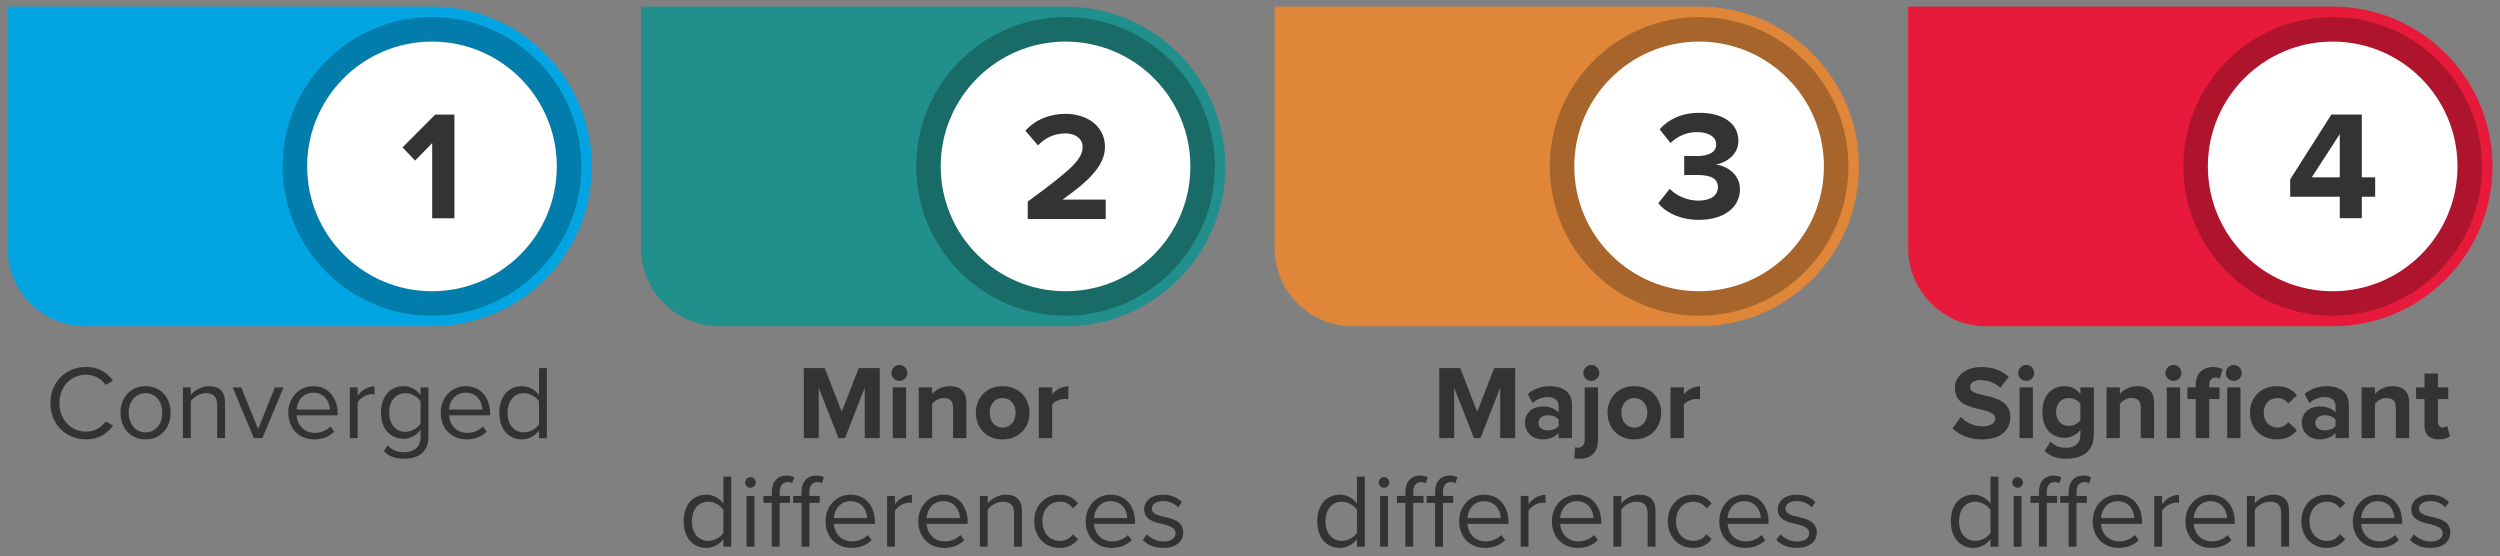 <?xml version="1.0" encoding="UTF-8"?><svg id="Layer_1" xmlns="http://www.w3.org/2000/svg" viewBox="0 0 714.21 158.87"><rect x="0" y="0" width="714.21" height="158.87" fill="#808080" stroke="none"/><defs><style>.cls-1{fill:#a7652b;}.cls-2{fill:#fff;}.cls-3{fill:#df8639;}.cls-4{fill:#027caa;}.cls-5{fill:#ae142c;}.cls-6{fill:#333;}.cls-7{fill:#196b68;}.cls-8{fill:#e81a3b;}.cls-9{fill:#02a5e2;}.cls-10{fill:#218f8b;}</style></defs><path class="cls-10" d="m183.13,1.88h121.28c25.2,0,45.66,20.46,45.66,45.66h0c0,25.2-20.46,45.66-45.66,45.66h-98.97c-12.32,0-22.31-10-22.31-22.31V1.88h0Z"/><circle class="cls-7" cx="304.41" cy="47.54" r="42.66"/><circle class="cls-2" cx="304.41" cy="47.54" r="35.66"/><path class="cls-6" d="m293.61,57.59c12.12-8.92,15.67-11.98,15.67-15.62,0-2.57-2.35-3.86-4.84-3.86-3.33,0-5.9,1.33-7.9,3.42l-3.6-4.17c2.89-3.33,7.28-4.84,11.41-4.84,6.3,0,11.32,3.55,11.32,9.45,0,5.06-4.17,9.46-12.12,15.05h12.34v5.55h-22.28v-4.97Z"/><path class="cls-6" d="m428.58,110.77l-5.64,14.4h-1.86l-5.64-14.4v14.4h-4.26v-20.01h5.97l4.86,12.48,4.86-12.48h6v20.01h-4.29v-14.4Z"/><path class="cls-6" d="m445.29,123.67c-.99,1.17-2.7,1.86-4.59,1.86-2.31,0-5.04-1.56-5.04-4.8s2.73-4.62,5.04-4.62c1.92,0,3.63.6,4.59,1.77v-2.01c0-1.47-1.26-2.43-3.18-2.43-1.56,0-3,.57-4.23,1.71l-1.44-2.55c1.77-1.56,4.05-2.28,6.33-2.28,3.3,0,6.33,1.32,6.33,5.49v9.36h-3.81v-1.5Zm0-3.78c-.63-.84-1.83-1.26-3.06-1.26-1.5,0-2.73.81-2.73,2.19s1.23,2.13,2.73,2.13c1.23,0,2.43-.42,3.06-1.26v-1.8Z"/><path class="cls-6" d="m456.54,125.56c0,3.3-1.68,5.49-5.16,5.49-.69,0-1.2-.06-1.65-.15l.24-3.12c.24.06.6.09.84.09,1.11,0,1.92-.69,1.92-2.31v-14.88h3.81v14.88Zm-4.2-19.02c0-1.26,1.05-2.28,2.28-2.28s2.28,1.02,2.28,2.28-1.02,2.28-2.28,2.28-2.28-1.02-2.28-2.28Z"/><path class="cls-6" d="m459.24,117.91c0-4.11,2.88-7.59,7.65-7.59s7.68,3.48,7.68,7.59-2.88,7.62-7.68,7.62-7.65-3.48-7.65-7.62Zm11.37,0c0-2.25-1.35-4.2-3.72-4.2s-3.69,1.95-3.69,4.2,1.32,4.23,3.69,4.23,3.72-1.95,3.72-4.23Z"/><path class="cls-6" d="m477.24,110.68h3.81v1.98c1.02-1.29,2.82-2.31,4.62-2.31v3.72c-.27-.06-.63-.09-1.05-.09-1.26,0-2.94.69-3.57,1.62v9.57h-3.81v-14.49Z"/><path class="cls-6" d="m387.66,154.01c-1.08,1.47-2.85,2.52-4.89,2.52-3.78,0-6.45-2.88-6.45-7.59s2.64-7.62,6.45-7.62c1.95,0,3.72.96,4.89,2.55v-7.71h2.25v20.01h-2.25v-2.16Zm0-8.34c-.81-1.26-2.55-2.34-4.35-2.34-2.91,0-4.65,2.4-4.65,5.61s1.74,5.58,4.65,5.58c1.8,0,3.54-1.02,4.35-2.28v-6.57Z"/><path class="cls-6" d="m393.88,137.84c0-.84.69-1.53,1.5-1.53s1.53.69,1.53,1.53-.69,1.5-1.53,1.5-1.5-.66-1.5-1.5Zm.39,3.84h2.25v14.49h-2.25v-14.49Z"/><path class="cls-6" d="m401.49,143.66h-2.4v-1.98h2.4v-1.11c0-3,1.68-4.71,4.2-4.71.84,0,1.62.15,2.19.51l-.57,1.68c-.36-.21-.78-.33-1.29-.33-1.47,0-2.28,1.02-2.28,2.85v1.11h2.94v1.98h-2.94v12.51h-2.25v-12.51Zm8.49,0h-2.4v-1.98h2.4v-1.11c0-3,1.68-4.71,4.2-4.71.84,0,1.62.15,2.19.51l-.57,1.68c-.36-.21-.78-.33-1.29-.33-1.47,0-2.28,1.02-2.28,2.85v1.11h2.94v1.98h-2.94v12.51h-2.25v-12.51Z"/><path class="cls-6" d="m423.99,141.32c4.38,0,6.96,3.42,6.96,7.77v.57h-11.73c.18,2.73,2.1,5.01,5.22,5.01,1.65,0,3.33-.66,4.47-1.83l1.08,1.47c-1.44,1.44-3.39,2.22-5.76,2.22-4.29,0-7.38-3.09-7.38-7.62,0-4.2,3-7.59,7.14-7.59Zm-4.77,6.69h9.51c-.03-2.16-1.47-4.83-4.77-4.83-3.09,0-4.62,2.61-4.74,4.83Z"/><path class="cls-6" d="m434.43,141.68h2.25v2.34c1.17-1.53,2.85-2.64,4.83-2.64v2.31c-.27-.06-.54-.09-.9-.09-1.38,0-3.27,1.14-3.93,2.31v10.26h-2.25v-14.49Z"/><path class="cls-6" d="m450.48,141.32c4.38,0,6.96,3.42,6.96,7.77v.57h-11.73c.18,2.73,2.1,5.01,5.22,5.01,1.65,0,3.33-.66,4.47-1.83l1.08,1.47c-1.44,1.44-3.39,2.22-5.76,2.22-4.29,0-7.38-3.09-7.38-7.62,0-4.2,3-7.59,7.14-7.59Zm-4.77,6.69h9.51c-.03-2.16-1.47-4.83-4.77-4.83-3.09,0-4.62,2.61-4.74,4.83Z"/><path class="cls-6" d="m470.7,146.69c0-2.55-1.29-3.36-3.24-3.36-1.77,0-3.45,1.08-4.29,2.25v10.59h-2.25v-14.49h2.25v2.1c1.02-1.2,3-2.46,5.16-2.46,3.03,0,4.62,1.53,4.62,4.68v10.17h-2.25v-9.48Z"/><path class="cls-6" d="m483.69,141.32c2.64,0,4.2,1.08,5.31,2.52l-1.5,1.38c-.96-1.32-2.19-1.89-3.69-1.89-3.09,0-5.01,2.37-5.01,5.58s1.92,5.61,5.01,5.61c1.5,0,2.73-.6,3.69-1.89l1.5,1.38c-1.11,1.44-2.67,2.52-5.31,2.52-4.32,0-7.23-3.3-7.23-7.62s2.91-7.59,7.23-7.59Z"/><path class="cls-6" d="m498.3,141.32c4.38,0,6.96,3.42,6.96,7.77v.57h-11.73c.18,2.73,2.1,5.01,5.22,5.01,1.65,0,3.33-.66,4.47-1.83l1.08,1.47c-1.44,1.44-3.39,2.22-5.76,2.22-4.29,0-7.38-3.09-7.38-7.62,0-4.2,3-7.59,7.14-7.59Zm-4.77,6.69h9.51c-.03-2.16-1.47-4.83-4.77-4.83-3.09,0-4.62,2.61-4.74,4.83Z"/><path class="cls-6" d="m508.65,152.63c.96,1.11,2.79,2.07,4.77,2.07,2.22,0,3.42-.99,3.42-2.4,0-1.59-1.77-2.1-3.72-2.58-2.46-.57-5.25-1.23-5.25-4.23,0-2.25,1.95-4.17,5.4-4.17,2.46,0,4.2.93,5.37,2.1l-1.05,1.56c-.87-1.05-2.46-1.83-4.32-1.83-1.98,0-3.21.9-3.21,2.19,0,1.41,1.65,1.86,3.54,2.31,2.52.57,5.43,1.29,5.43,4.5,0,2.43-1.95,4.38-5.7,4.38-2.37,0-4.38-.72-5.85-2.28l1.17-1.62Z"/><path class="cls-3" d="m364.13,1.88h121.28c25.2,0,45.66,20.46,45.66,45.66h0c0,25.2-20.46,45.66-45.66,45.66h-98.97c-12.32,0-22.31-10-22.31-22.31V1.88h0Z"/><circle class="cls-1" cx="485.41" cy="47.54" r="42.66"/><circle class="cls-2" cx="485.41" cy="47.54" r="35.66"/><path class="cls-6" d="m477.02,53.95c2.04,2.13,5.28,3.37,8.17,3.37,3.6,0,5.59-1.55,5.59-3.82,0-2.4-1.82-3.51-5.95-3.51-1.24,0-3.24,0-3.68.04v-5.5c.53.04,2.53.04,3.68.04,3.28,0,5.46-1.06,5.46-3.28,0-2.35-2.4-3.55-5.5-3.55-2.88,0-5.46,1.11-7.55,3.11l-3.11-3.91c2.4-2.71,6.13-4.71,11.32-4.71,6.92,0,11.19,3.11,11.19,8.03,0,3.73-3.2,6.17-6.48,6.75,3.02.31,6.92,2.66,6.92,7.1,0,5.1-4.57,8.7-11.67,8.7-5.46,0-9.5-2.09-11.67-4.75l3.29-4.13Z"/><path class="cls-6" d="m560.16,119.11c1.41,1.47,3.6,2.7,6.36,2.7,2.34,0,3.48-1.11,3.48-2.25,0-1.5-1.74-2.01-4.05-2.55-3.27-.75-7.47-1.65-7.47-6.12,0-3.33,2.88-6.03,7.59-6.03,3.18,0,5.82.96,7.8,2.79l-2.37,3.12c-1.62-1.5-3.78-2.19-5.73-2.19s-2.94.84-2.94,2.04c0,1.35,1.68,1.77,3.99,2.31,3.3.75,7.5,1.74,7.5,6.18,0,3.66-2.61,6.42-8.01,6.42-3.84,0-6.6-1.29-8.49-3.18l2.34-3.24Z"/><path class="cls-6" d="m576.57,106.54c0-1.26,1.05-2.28,2.28-2.28s2.28,1.02,2.28,2.28-1.02,2.28-2.28,2.28-2.28-1.02-2.28-2.28Zm.39,4.14h3.81v14.49h-3.81v-14.49Z"/><path class="cls-6" d="m585.81,126.13c1.17,1.29,2.7,1.8,4.53,1.8s3.99-.81,3.99-3.66v-1.47c-1.14,1.44-2.7,2.28-4.47,2.28-3.63,0-6.39-2.55-6.39-7.38s2.73-7.38,6.39-7.38c1.74,0,3.3.75,4.47,2.22v-1.86h3.84v13.5c0,5.52-4.26,6.87-7.83,6.87-2.49,0-4.44-.57-6.24-2.16l1.71-2.76Zm8.52-10.77c-.63-.96-2.01-1.65-3.27-1.65-2.16,0-3.66,1.5-3.66,3.99s1.5,3.99,3.66,3.99c1.26,0,2.64-.72,3.27-1.65v-4.68Z"/><path class="cls-6" d="m611.58,116.41c0-2.01-1.05-2.7-2.67-2.7-1.5,0-2.67.84-3.3,1.71v9.75h-3.81v-14.49h3.81v1.89c.93-1.11,2.7-2.25,5.07-2.25,3.18,0,4.71,1.8,4.71,4.62v10.23h-3.81v-8.76Z"/><path class="cls-6" d="m618.63,106.54c0-1.26,1.05-2.28,2.28-2.28s2.28,1.02,2.28,2.28-1.02,2.28-2.28,2.28-2.28-1.02-2.28-2.28Zm.39,4.14h3.81v14.49h-3.81v-14.49Z"/><path class="cls-6" d="m627.3,114.01h-2.4v-3.33h2.4v-.78c0-3.15,2.04-5.04,4.89-5.04,1.08,0,2.07.24,2.76.6l-.78,2.76c-.3-.21-.72-.36-1.23-.36-1.08,0-1.8.72-1.8,2.04v.78h2.94v3.33h-2.94v11.16h-3.84v-11.16Zm8.58-7.47c0-1.26,1.05-2.28,2.28-2.28s2.28,1.02,2.28,2.28-1.02,2.28-2.28,2.28-2.28-1.02-2.28-2.28Zm.39,4.14h3.81v14.49h-3.81v-14.49Z"/><path class="cls-6" d="m650.46,110.32c2.97,0,4.77,1.29,5.73,2.64l-2.49,2.31c-.69-.99-1.74-1.56-3.06-1.56-2.31,0-3.93,1.68-3.93,4.2s1.62,4.23,3.93,4.23c1.32,0,2.37-.6,3.06-1.56l2.49,2.31c-.96,1.35-2.76,2.64-5.73,2.64-4.47,0-7.68-3.15-7.68-7.62s3.21-7.59,7.68-7.59Z"/><path class="cls-6" d="m667.23,123.67c-.99,1.17-2.7,1.86-4.59,1.86-2.31,0-5.04-1.56-5.04-4.8s2.73-4.62,5.04-4.62c1.92,0,3.63.6,4.59,1.77v-2.01c0-1.47-1.26-2.43-3.18-2.43-1.56,0-3,.57-4.23,1.71l-1.44-2.55c1.77-1.56,4.05-2.28,6.33-2.28,3.3,0,6.33,1.32,6.33,5.49v9.36h-3.81v-1.5Zm0-3.78c-.63-.84-1.83-1.26-3.06-1.26-1.5,0-2.73.81-2.73,2.19s1.23,2.13,2.73,2.13c1.23,0,2.43-.42,3.06-1.26v-1.8Z"/><path class="cls-6" d="m684.45,116.41c0-2.01-1.05-2.7-2.67-2.7-1.5,0-2.67.84-3.3,1.71v9.75h-3.81v-14.49h3.81v1.89c.93-1.11,2.7-2.25,5.07-2.25,3.18,0,4.71,1.8,4.71,4.62v10.23h-3.81v-8.76Z"/><path class="cls-6" d="m692.64,121.57v-7.56h-2.4v-3.33h2.4v-3.96h3.84v3.96h2.94v3.33h-2.94v6.54c0,.9.48,1.59,1.32,1.59.57,0,1.11-.21,1.32-.42l.81,2.88c-.57.51-1.59.93-3.18.93-2.67,0-4.11-1.38-4.11-3.96Z"/><path class="cls-6" d="m568.66,154.01c-1.08,1.47-2.85,2.52-4.89,2.52-3.78,0-6.45-2.88-6.45-7.59s2.64-7.62,6.45-7.62c1.95,0,3.72.96,4.89,2.55v-7.71h2.25v20.01h-2.25v-2.16Zm0-8.34c-.81-1.26-2.55-2.34-4.35-2.34-2.91,0-4.65,2.4-4.65,5.61s1.74,5.58,4.65,5.58c1.8,0,3.54-1.02,4.35-2.28v-6.57Z"/><path class="cls-6" d="m574.88,137.84c0-.84.69-1.53,1.5-1.53s1.53.69,1.53,1.53-.69,1.5-1.53,1.5-1.5-.66-1.5-1.5Zm.39,3.84h2.25v14.49h-2.25v-14.49Z"/><path class="cls-6" d="m582.49,143.66h-2.4v-1.98h2.4v-1.11c0-3,1.68-4.71,4.2-4.71.84,0,1.62.15,2.19.51l-.57,1.68c-.36-.21-.78-.33-1.29-.33-1.47,0-2.28,1.02-2.28,2.85v1.11h2.94v1.98h-2.94v12.51h-2.25v-12.51Zm8.49,0h-2.4v-1.98h2.4v-1.11c0-3,1.68-4.71,4.2-4.71.84,0,1.62.15,2.19.51l-.57,1.68c-.36-.21-.78-.33-1.29-.33-1.47,0-2.28,1.02-2.28,2.85v1.11h2.94v1.98h-2.94v12.51h-2.25v-12.51Z"/><path class="cls-6" d="m604.99,141.32c4.38,0,6.96,3.42,6.96,7.77v.57h-11.73c.18,2.73,2.1,5.01,5.22,5.01,1.65,0,3.33-.66,4.47-1.83l1.08,1.47c-1.44,1.44-3.39,2.22-5.76,2.22-4.29,0-7.38-3.09-7.38-7.62,0-4.2,3-7.59,7.14-7.59Zm-4.77,6.69h9.51c-.03-2.16-1.47-4.83-4.77-4.83-3.09,0-4.62,2.61-4.74,4.83Z"/><path class="cls-6" d="m615.43,141.68h2.25v2.34c1.17-1.53,2.85-2.64,4.83-2.64v2.31c-.27-.06-.54-.09-.9-.09-1.38,0-3.27,1.14-3.93,2.31v10.26h-2.25v-14.49Z"/><path class="cls-6" d="m631.48,141.32c4.38,0,6.96,3.42,6.96,7.77v.57h-11.73c.18,2.73,2.1,5.01,5.22,5.01,1.65,0,3.33-.66,4.47-1.83l1.08,1.47c-1.44,1.44-3.39,2.22-5.76,2.22-4.29,0-7.38-3.09-7.38-7.62,0-4.2,3-7.59,7.14-7.59Zm-4.77,6.69h9.51c-.03-2.16-1.47-4.83-4.77-4.83-3.09,0-4.62,2.61-4.74,4.83Z"/><path class="cls-6" d="m651.7,146.69c0-2.55-1.29-3.36-3.24-3.36-1.77,0-3.45,1.08-4.29,2.25v10.59h-2.25v-14.49h2.25v2.1c1.02-1.2,3-2.46,5.16-2.46,3.03,0,4.62,1.53,4.62,4.68v10.17h-2.25v-9.48Z"/><path class="cls-6" d="m664.69,141.32c2.64,0,4.2,1.08,5.31,2.52l-1.5,1.38c-.96-1.32-2.19-1.89-3.69-1.89-3.09,0-5.01,2.37-5.01,5.58s1.92,5.61,5.01,5.61c1.5,0,2.73-.6,3.69-1.89l1.5,1.38c-1.11,1.44-2.67,2.52-5.31,2.52-4.32,0-7.23-3.3-7.23-7.62s2.91-7.59,7.23-7.59Z"/><path class="cls-6" d="m679.3,141.32c4.38,0,6.96,3.42,6.96,7.77v.57h-11.73c.18,2.73,2.1,5.01,5.22,5.01,1.65,0,3.33-.66,4.47-1.83l1.08,1.47c-1.44,1.44-3.39,2.22-5.76,2.22-4.29,0-7.38-3.09-7.38-7.62,0-4.2,3-7.59,7.14-7.59Zm-4.77,6.69h9.51c-.03-2.16-1.47-4.83-4.77-4.83-3.09,0-4.62,2.61-4.74,4.83Z"/><path class="cls-6" d="m689.65,152.63c.96,1.11,2.79,2.07,4.77,2.07,2.22,0,3.42-.99,3.42-2.4,0-1.59-1.77-2.1-3.72-2.58-2.46-.57-5.25-1.23-5.25-4.23,0-2.25,1.95-4.17,5.4-4.17,2.46,0,4.2.93,5.37,2.1l-1.05,1.56c-.87-1.05-2.46-1.83-4.32-1.83-1.98,0-3.21.9-3.21,2.19,0,1.41,1.65,1.86,3.54,2.31,2.52.57,5.43,1.29,5.43,4.5,0,2.43-1.95,4.38-5.7,4.38-2.37,0-4.38-.72-5.85-2.28l1.17-1.62Z"/><path class="cls-8" d="m545.13,1.88h121.28c25.2,0,45.66,20.46,45.66,45.66h0c0,25.2-20.46,45.66-45.66,45.66h-98.97c-12.32,0-22.31-10-22.31-22.31V1.88h0Z"/><circle class="cls-5" cx="666.41" cy="47.54" r="42.66"/><circle class="cls-2" cx="666.41" cy="47.54" r="35.66"/><path class="cls-6" d="m668.43,56.21h-14.16v-4.97l11.76-18.51h8.7v17.93h3.82v5.55h-3.82v6.13h-6.3v-6.13Zm-7.99-5.55h7.99v-12.34l-7.99,12.34Z"/><path class="cls-9" d="m2.13,1.88h121.28c25.2,0,45.66,20.46,45.66,45.66h0c0,25.2-20.46,45.66-45.66,45.66H24.45c-12.32,0-22.31-10-22.31-22.31V1.88h0Z"/><circle class="cls-4" cx="123.41" cy="47.54" r="42.66"/><circle class="cls-2" cx="123.41" cy="47.54" r="35.66"/><path class="cls-6" d="m123.48,40.86l-4.88,5.02-3.6-3.77,9.32-9.37h5.5v29.61h-6.35v-21.48Z"/><path class="cls-6" d="m14.4,115.18c0-6.15,4.53-10.35,10.2-10.35,3.63,0,6.09,1.71,7.68,3.96l-2.1,1.17c-1.14-1.68-3.21-2.91-5.58-2.91-4.29,0-7.62,3.36-7.62,8.13s3.33,8.13,7.62,8.13c2.37,0,4.44-1.2,5.58-2.91l2.13,1.17c-1.68,2.28-4.08,3.96-7.71,3.96-5.67,0-10.2-4.2-10.2-10.35Z"/><path class="cls-6" d="m34.41,117.91c0-4.2,2.76-7.59,7.17-7.59s7.17,3.39,7.17,7.59-2.76,7.62-7.17,7.62-7.17-3.42-7.17-7.62Zm11.97,0c0-2.94-1.71-5.58-4.8-5.58s-4.83,2.64-4.83,5.58,1.74,5.61,4.83,5.61,4.8-2.64,4.8-5.61Z"/><path class="cls-6" d="m62.04,115.69c0-2.55-1.29-3.36-3.24-3.36-1.77,0-3.45,1.08-4.29,2.25v10.59h-2.25v-14.49h2.25v2.1c1.02-1.2,3-2.46,5.16-2.46,3.03,0,4.62,1.53,4.62,4.68v10.17h-2.25v-9.48Z"/><path class="cls-6" d="m66.48,110.68h2.43l4.83,11.88,4.8-11.88h2.46l-6.03,14.49h-2.46l-6.03-14.49Z"/><path class="cls-6" d="m89.49,110.32c4.38,0,6.96,3.42,6.96,7.77v.57h-11.73c.18,2.73,2.1,5.01,5.22,5.01,1.65,0,3.33-.66,4.47-1.83l1.08,1.47c-1.44,1.44-3.39,2.22-5.76,2.22-4.29,0-7.38-3.09-7.38-7.62,0-4.2,3-7.59,7.14-7.59Zm-4.77,6.69h9.51c-.03-2.16-1.47-4.83-4.77-4.83-3.09,0-4.62,2.61-4.74,4.83Z"/><path class="cls-6" d="m99.93,110.68h2.25v2.34c1.17-1.53,2.85-2.64,4.83-2.64v2.31c-.27-.06-.54-.09-.9-.09-1.38,0-3.27,1.14-3.93,2.31v10.26h-2.25v-14.49Z"/><path class="cls-6" d="m110.79,127.21c1.2,1.44,2.64,1.98,4.71,1.98,2.4,0,4.65-1.17,4.65-4.35v-2.07c-1.05,1.47-2.82,2.58-4.86,2.58-3.78,0-6.45-2.82-6.45-7.5s2.64-7.53,6.45-7.53c1.95,0,3.69.96,4.86,2.55v-2.19h2.25v14.07c0,4.8-3.36,6.3-6.9,6.3-2.46,0-4.14-.48-5.85-2.16l1.14-1.68Zm9.36-12.54c-.78-1.26-2.52-2.34-4.32-2.34-2.91,0-4.65,2.31-4.65,5.52s1.74,5.52,4.65,5.52c1.8,0,3.54-1.11,4.32-2.37v-6.33Z"/><path class="cls-6" d="m133.05,110.32c4.38,0,6.96,3.42,6.96,7.77v.57h-11.73c.18,2.73,2.1,5.01,5.22,5.01,1.65,0,3.33-.66,4.47-1.83l1.08,1.47c-1.44,1.44-3.39,2.22-5.76,2.22-4.29,0-7.38-3.09-7.38-7.62,0-4.2,3-7.59,7.14-7.59Zm-4.77,6.69h9.51c-.03-2.16-1.47-4.83-4.77-4.83-3.09,0-4.62,2.61-4.74,4.83Z"/><path class="cls-6" d="m153.99,123.01c-1.08,1.47-2.85,2.52-4.89,2.52-3.78,0-6.45-2.88-6.45-7.59s2.64-7.62,6.45-7.62c1.95,0,3.72.96,4.89,2.55v-7.71h2.25v20.01h-2.25v-2.16Zm0-8.34c-.81-1.26-2.55-2.34-4.35-2.34-2.91,0-4.65,2.4-4.65,5.61s1.74,5.58,4.65,5.58c1.8,0,3.54-1.02,4.35-2.28v-6.57Z"/><path class="cls-6" d="m247.04,110.77l-5.64,14.4h-1.86l-5.64-14.4v14.4h-4.26v-20.01h5.97l4.86,12.48,4.86-12.48h6v20.01h-4.29v-14.4Z"/><path class="cls-6" d="m254.66,106.54c0-1.26,1.05-2.28,2.28-2.28s2.28,1.02,2.28,2.28-1.02,2.28-2.28,2.28-2.28-1.02-2.28-2.28Zm.39,4.14h3.81v14.49h-3.81v-14.49Z"/><path class="cls-6" d="m272.27,116.41c0-2.01-1.05-2.7-2.67-2.7-1.5,0-2.67.84-3.3,1.71v9.75h-3.81v-14.49h3.81v1.89c.93-1.11,2.7-2.25,5.07-2.25,3.18,0,4.71,1.8,4.71,4.62v10.23h-3.81v-8.76Z"/><path class="cls-6" d="m278.78,117.91c0-4.11,2.88-7.59,7.65-7.59s7.68,3.48,7.68,7.59-2.88,7.62-7.68,7.62-7.65-3.48-7.65-7.62Zm11.37,0c0-2.25-1.35-4.2-3.72-4.2s-3.69,1.95-3.69,4.2,1.32,4.23,3.69,4.23,3.72-1.95,3.72-4.23Z"/><path class="cls-6" d="m296.78,110.68h3.81v1.98c1.02-1.29,2.82-2.31,4.62-2.31v3.72c-.27-.06-.63-.09-1.05-.09-1.26,0-2.94.69-3.57,1.62v9.57h-3.81v-14.49Z"/><path class="cls-6" d="m206.66,154.01c-1.08,1.47-2.85,2.52-4.89,2.52-3.78,0-6.45-2.88-6.45-7.59s2.64-7.62,6.45-7.62c1.95,0,3.72.96,4.89,2.55v-7.71h2.25v20.01h-2.25v-2.16Zm0-8.34c-.81-1.26-2.55-2.34-4.35-2.34-2.91,0-4.65,2.4-4.65,5.61s1.74,5.58,4.65,5.58c1.8,0,3.54-1.02,4.35-2.28v-6.57Z"/><path class="cls-6" d="m212.88,137.84c0-.84.69-1.53,1.5-1.53s1.53.69,1.53,1.53-.69,1.5-1.53,1.5-1.5-.66-1.5-1.5Zm.39,3.84h2.25v14.49h-2.25v-14.49Z"/><path class="cls-6" d="m220.49,143.66h-2.4v-1.98h2.4v-1.11c0-3,1.68-4.71,4.2-4.71.84,0,1.62.15,2.19.51l-.57,1.68c-.36-.21-.78-.33-1.29-.33-1.47,0-2.28,1.02-2.28,2.85v1.11h2.94v1.98h-2.94v12.51h-2.25v-12.51Zm8.49,0h-2.4v-1.98h2.4v-1.11c0-3,1.68-4.71,4.2-4.71.84,0,1.62.15,2.19.51l-.57,1.68c-.36-.21-.78-.33-1.29-.33-1.47,0-2.28,1.02-2.28,2.85v1.11h2.94v1.98h-2.94v12.51h-2.25v-12.51Z"/><path class="cls-6" d="m242.99,141.32c4.38,0,6.96,3.42,6.96,7.77v.57h-11.73c.18,2.73,2.1,5.01,5.22,5.01,1.65,0,3.33-.66,4.47-1.83l1.08,1.47c-1.44,1.44-3.39,2.22-5.76,2.22-4.29,0-7.38-3.09-7.38-7.62,0-4.2,3-7.59,7.14-7.59Zm-4.77,6.69h9.51c-.03-2.16-1.47-4.83-4.77-4.83-3.09,0-4.62,2.61-4.74,4.83Z"/><path class="cls-6" d="m253.43,141.68h2.25v2.34c1.17-1.53,2.85-2.64,4.83-2.64v2.31c-.27-.06-.54-.09-.9-.09-1.38,0-3.27,1.14-3.93,2.31v10.26h-2.25v-14.49Z"/><path class="cls-6" d="m269.48,141.32c4.38,0,6.96,3.42,6.96,7.77v.57h-11.73c.18,2.73,2.1,5.01,5.22,5.01,1.65,0,3.33-.66,4.47-1.83l1.08,1.47c-1.44,1.44-3.39,2.22-5.76,2.22-4.29,0-7.38-3.09-7.38-7.62,0-4.2,3-7.59,7.14-7.59Zm-4.77,6.69h9.51c-.03-2.16-1.47-4.83-4.77-4.83-3.09,0-4.62,2.61-4.74,4.83Z"/><path class="cls-6" d="m289.7,146.69c0-2.55-1.29-3.36-3.24-3.36-1.77,0-3.45,1.08-4.29,2.25v10.59h-2.25v-14.49h2.25v2.1c1.02-1.2,3-2.46,5.16-2.46,3.03,0,4.62,1.53,4.62,4.68v10.17h-2.25v-9.48Z"/><path class="cls-6" d="m302.69,141.32c2.64,0,4.2,1.08,5.31,2.52l-1.5,1.38c-.96-1.32-2.19-1.89-3.69-1.89-3.09,0-5.01,2.37-5.01,5.58s1.92,5.61,5.01,5.61c1.5,0,2.73-.6,3.69-1.89l1.5,1.38c-1.11,1.44-2.67,2.52-5.31,2.52-4.32,0-7.23-3.3-7.23-7.62s2.91-7.59,7.23-7.59Z"/><path class="cls-6" d="m317.3,141.32c4.38,0,6.96,3.42,6.96,7.77v.57h-11.73c.18,2.73,2.1,5.01,5.22,5.01,1.65,0,3.33-.66,4.47-1.83l1.08,1.47c-1.44,1.44-3.39,2.22-5.76,2.22-4.29,0-7.38-3.09-7.38-7.62,0-4.2,3-7.59,7.14-7.59Zm-4.77,6.69h9.51c-.03-2.16-1.47-4.83-4.77-4.83-3.09,0-4.62,2.61-4.74,4.83Z"/><path class="cls-6" d="m327.65,152.63c.96,1.11,2.79,2.07,4.77,2.07,2.22,0,3.42-.99,3.42-2.4,0-1.59-1.77-2.1-3.72-2.58-2.46-.57-5.25-1.23-5.25-4.23,0-2.25,1.95-4.17,5.4-4.17,2.46,0,4.2.93,5.37,2.1l-1.05,1.56c-.87-1.05-2.46-1.83-4.32-1.83-1.98,0-3.21.9-3.21,2.19,0,1.41,1.65,1.86,3.54,2.31,2.52.57,5.43,1.29,5.43,4.5,0,2.43-1.95,4.38-5.7,4.38-2.37,0-4.38-.72-5.85-2.28l1.17-1.62Z"/></svg>